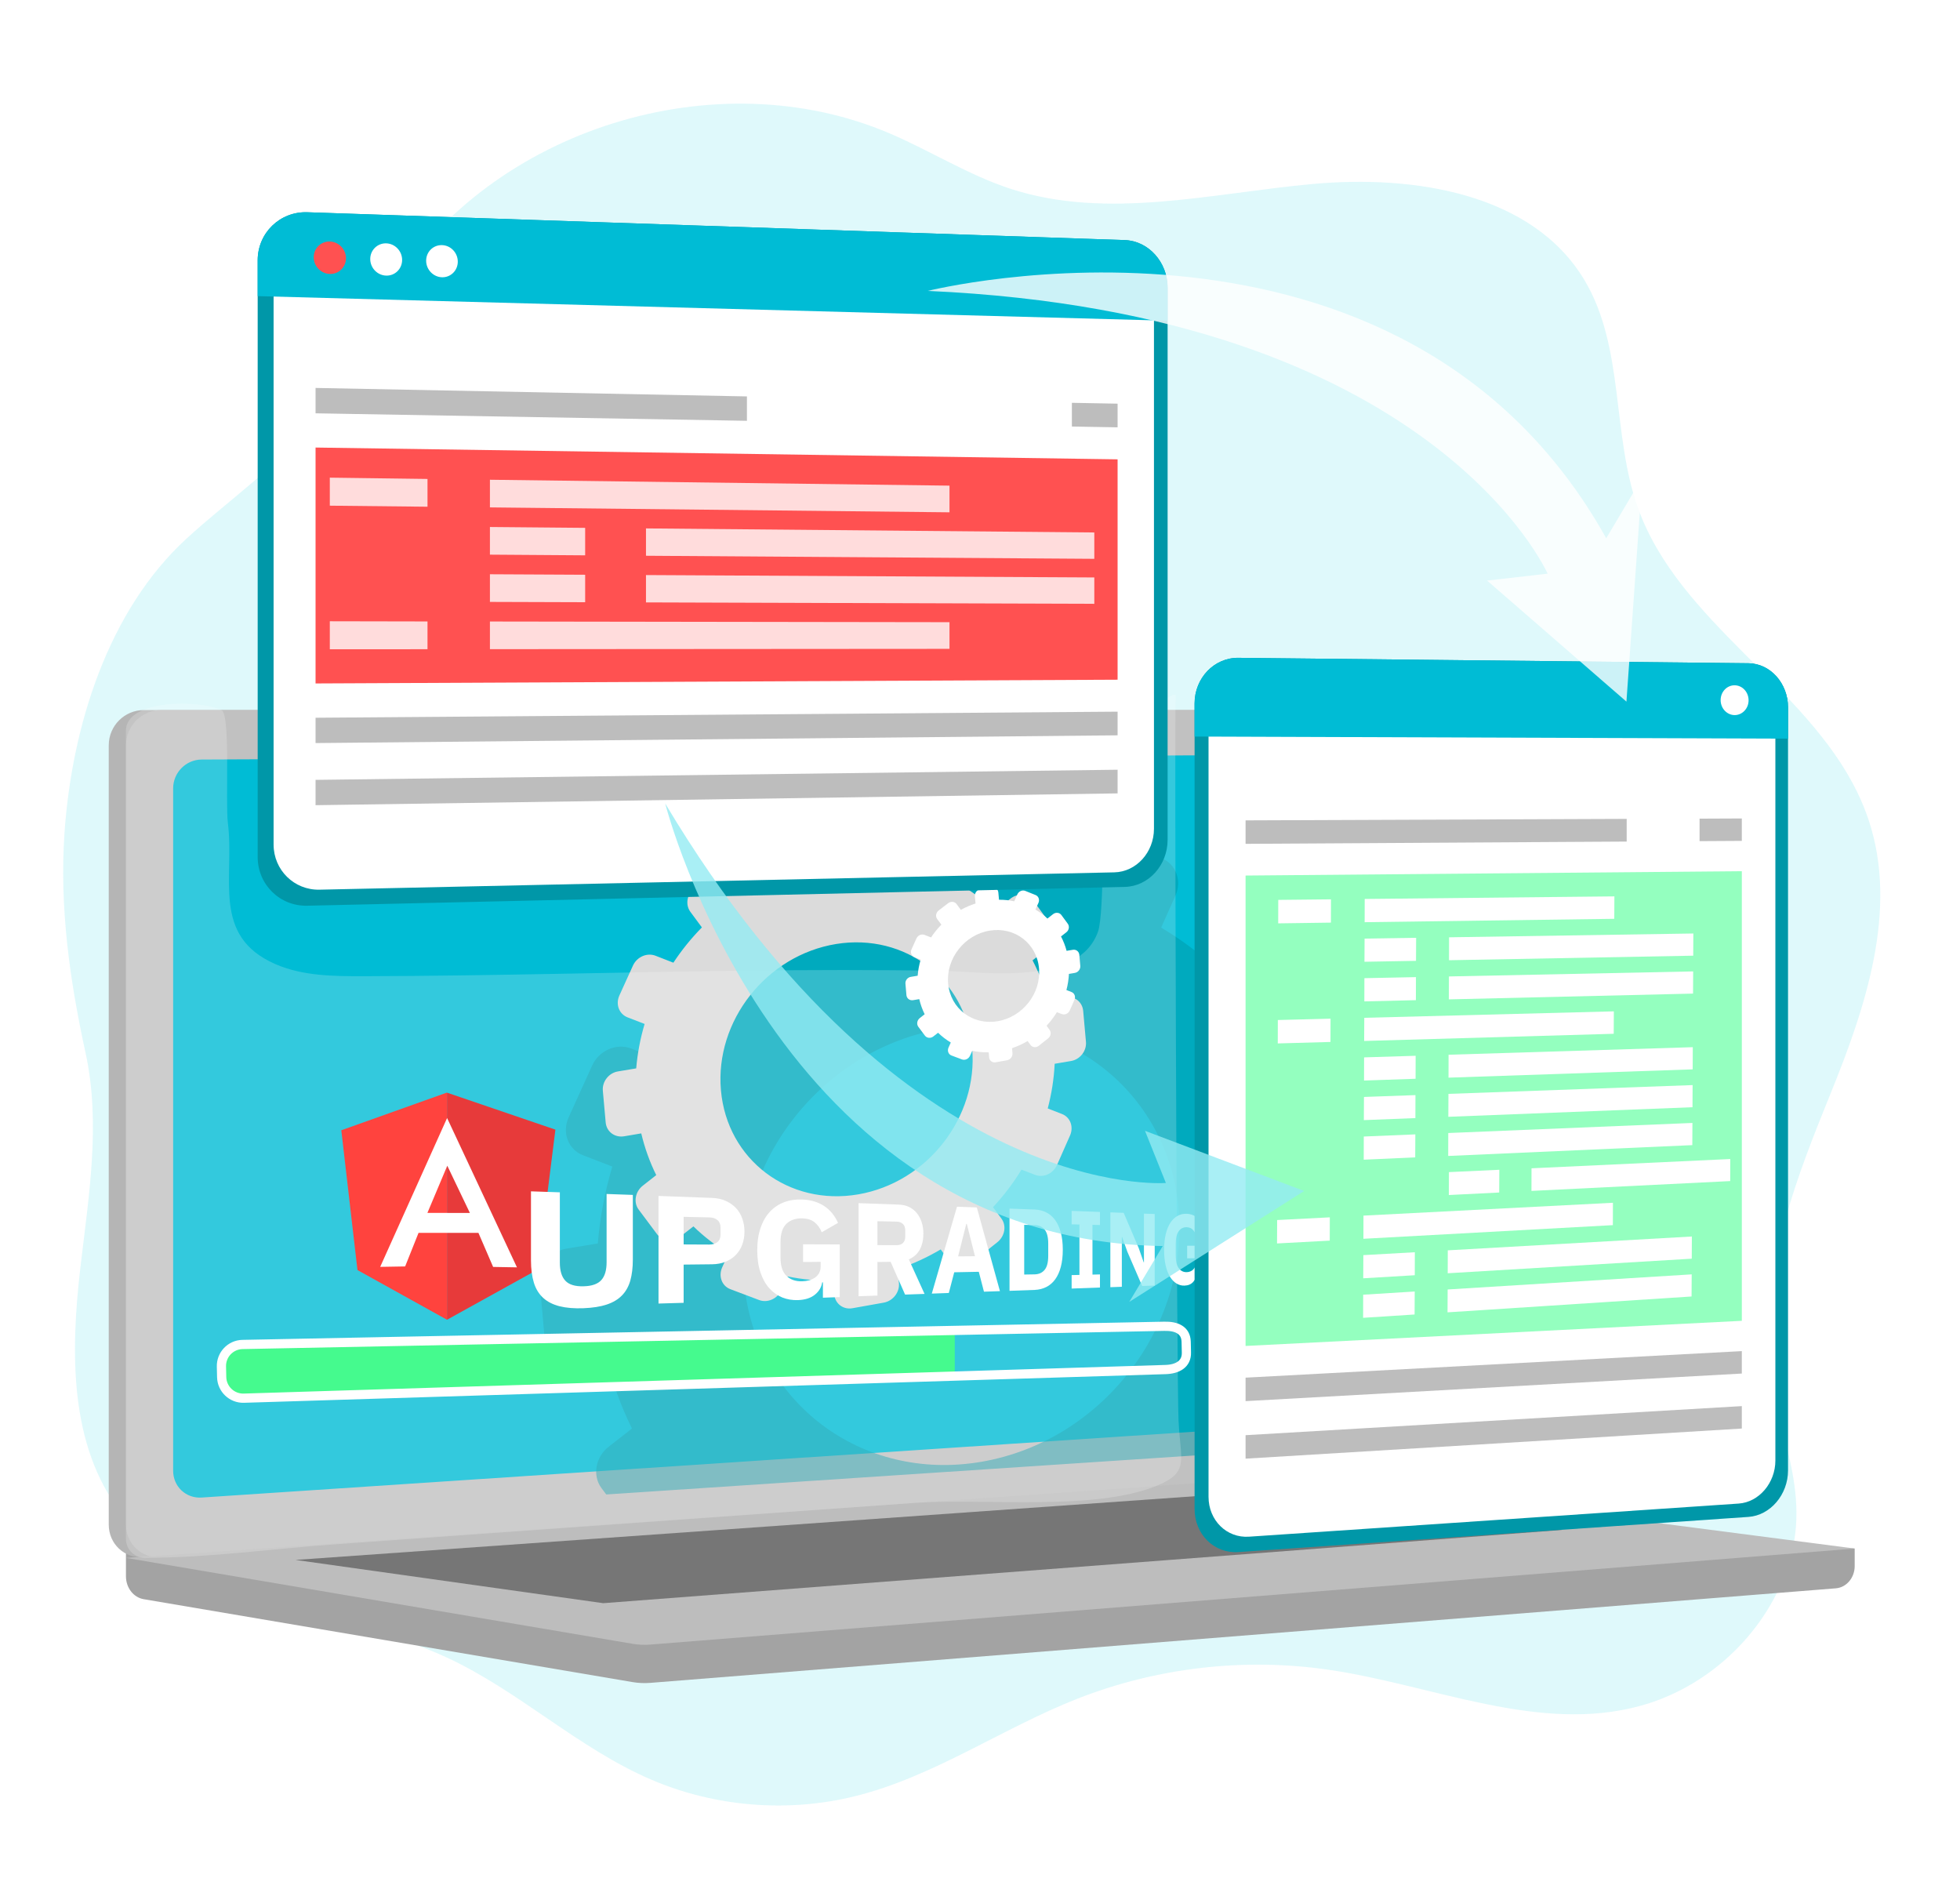 <?xml version="1.0" encoding="utf-8"?>
<!-- Generator: Adobe Illustrator 24.3.0, SVG Export Plug-In . SVG Version: 6.00 Build 0)  -->
<svg version="1.1" xmlns="http://www.w3.org/2000/svg" xmlns:xlink="http://www.w3.org/1999/xlink" x="0px" y="0px"
	 viewBox="0 0 3190.1 3056.7" style="enable-background:new 0 0 3190.1 3056.7;" xml:space="preserve">
<pattern  x="-4260.1" y="-16409.7" width="2477.5" height="2261.4" patternUnits="userSpaceOnUse" id="Новый_узор" viewBox="0 -2261.4 2477.5 2261.4" style="overflow:visible;">
	<g>
		<rect x="0" y="-2261.4" style="fill:none;" width="2477.5" height="2261.4"/>
		<g>
			<line style="fill:none;stroke:#BDBDBD;stroke-width:15;stroke-miterlimit:10;" x1="0" y1="-734.7" x2="2477.5" y2="-734.7"/>
			<line style="fill:none;stroke:#BDBDBD;stroke-width:15;stroke-miterlimit:10;" x1="0" y1="-630.8" x2="2477.5" y2="-630.8"/>
			<line style="fill:none;stroke:#BDBDBD;stroke-width:15;stroke-miterlimit:10;" x1="0" y1="-527" x2="2477.5" y2="-527"/>
			<line style="fill:none;stroke:#BDBDBD;stroke-width:15;stroke-miterlimit:10;" x1="0" y1="-423.1" x2="2477.5" y2="-423.1"/>
			<line style="fill:none;stroke:#BDBDBD;stroke-width:15;stroke-miterlimit:10;" x1="0" y1="-319.2" x2="2477.5" y2="-319.2"/>
			<line style="fill:none;stroke:#BDBDBD;stroke-width:15;stroke-miterlimit:10;" x1="0" y1="-215.3" x2="2477.5" y2="-215.3"/>
			<line style="fill:none;stroke:#BDBDBD;stroke-width:15;stroke-miterlimit:10;" x1="0" y1="-111.4" x2="2477.5" y2="-111.4"/>
			<line style="fill:none;stroke:#BDBDBD;stroke-width:15;stroke-miterlimit:10;" x1="0" y1="-7.5" x2="2477.5" y2="-7.5"/>
			<line style="fill:none;stroke:#BDBDBD;stroke-width:15;stroke-miterlimit:10;" x1="73.3" y1="-734.7" x2="73.3" y2="-7.5"/>
			<line style="fill:none;stroke:#BDBDBD;stroke-width:15;stroke-miterlimit:10;" x1="186.5" y1="-735.6" x2="186.5" y2="-8.4"/>
			<line style="fill:none;stroke:#BDBDBD;stroke-width:15;stroke-miterlimit:10;" x1="299.7" y1="-736.5" x2="299.7" y2="-9.3"/>
			<line style="fill:none;stroke:#BDBDBD;stroke-width:15;stroke-miterlimit:10;" x1="412.9" y1="-737.5" x2="412.9" y2="-10.2"/>
			<line style="fill:none;stroke:#BDBDBD;stroke-width:15;stroke-miterlimit:10;" x1="526.1" y1="-738.4" x2="526.1" y2="-11.1"/>
			<line style="fill:none;stroke:#BDBDBD;stroke-width:15;stroke-miterlimit:10;" x1="639.4" y1="-739.3" x2="639.4" y2="-12"/>
			<line style="fill:none;stroke:#BDBDBD;stroke-width:15;stroke-miterlimit:10;" x1="752.6" y1="-740.2" x2="752.6" y2="-12.9"/>
			<line style="fill:none;stroke:#BDBDBD;stroke-width:15;stroke-miterlimit:10;" x1="865.8" y1="-741.1" x2="865.8" y2="-13.9"/>
			<line style="fill:none;stroke:#BDBDBD;stroke-width:15;stroke-miterlimit:10;" x1="979" y1="-742" x2="979" y2="-14.8"/>
			<line style="fill:none;stroke:#BDBDBD;stroke-width:15;stroke-miterlimit:10;" x1="1092.2" y1="-742.9" x2="1092.2" y2="-15.7"/>
			<line style="fill:none;stroke:#BDBDBD;stroke-width:15;stroke-miterlimit:10;" x1="1205.5" y1="-743.8" x2="1205.5" y2="-16.6"/>
			<line style="fill:none;stroke:#BDBDBD;stroke-width:15;stroke-miterlimit:10;" x1="1318.7" y1="-744.7" x2="1318.7" y2="-17.5"/>
			<line style="fill:none;stroke:#BDBDBD;stroke-width:15;stroke-miterlimit:10;" x1="1431.9" y1="-745.6" x2="1431.9" y2="-18.4"/>
			<line style="fill:none;stroke:#BDBDBD;stroke-width:15;stroke-miterlimit:10;" x1="1545.1" y1="-746.5" x2="1545.1" y2="-19.3"/>
			<line style="fill:none;stroke:#BDBDBD;stroke-width:15;stroke-miterlimit:10;" x1="1658.3" y1="-747.4" x2="1658.3" y2="-20.2"/>
			<line style="fill:none;stroke:#BDBDBD;stroke-width:15;stroke-miterlimit:10;" x1="1771.5" y1="-748.4" x2="1771.5" y2="-21.1"/>
			<line style="fill:none;stroke:#BDBDBD;stroke-width:15;stroke-miterlimit:10;" x1="1884.8" y1="-749.3" x2="1884.8" y2="-22"/>
			<line style="fill:none;stroke:#BDBDBD;stroke-width:15;stroke-miterlimit:10;" x1="1998" y1="-750.2" x2="1998" y2="-22.9"/>
			<line style="fill:none;stroke:#BDBDBD;stroke-width:15;stroke-miterlimit:10;" x1="2111.2" y1="-751.1" x2="2111.2" y2="-23.8"/>
			<line style="fill:none;stroke:#BDBDBD;stroke-width:15;stroke-miterlimit:10;" x1="2224.4" y1="-752" x2="2224.4" y2="-24.8"/>
			<line style="fill:none;stroke:#BDBDBD;stroke-width:15;stroke-miterlimit:10;" x1="2337.6" y1="-752.9" x2="2337.6" y2="-25.7"/>
			<line style="fill:none;stroke:#BDBDBD;stroke-width:15;stroke-miterlimit:10;" x1="2450.9" y1="-753.8" x2="2450.9" y2="-26.6"/>
		</g>
		<g>
			<line style="fill:none;stroke:#BDBDBD;stroke-width:15;stroke-miterlimit:10;" x1="0" y1="-1488.5" x2="2477.5" y2="-1488.5"/>
			<line style="fill:none;stroke:#BDBDBD;stroke-width:15;stroke-miterlimit:10;" x1="0" y1="-1384.6" x2="2477.5" y2="-1384.6"/>
			<line style="fill:none;stroke:#BDBDBD;stroke-width:15;stroke-miterlimit:10;" x1="0" y1="-1280.8" x2="2477.5" y2="-1280.8"/>
			<line style="fill:none;stroke:#BDBDBD;stroke-width:15;stroke-miterlimit:10;" x1="0" y1="-1176.9" x2="2477.5" y2="-1176.9"/>
			<line style="fill:none;stroke:#BDBDBD;stroke-width:15;stroke-miterlimit:10;" x1="0" y1="-1073" x2="2477.5" y2="-1073"/>
			<line style="fill:none;stroke:#BDBDBD;stroke-width:15;stroke-miterlimit:10;" x1="0" y1="-969.1" x2="2477.5" y2="-969.1"/>
			<line style="fill:none;stroke:#BDBDBD;stroke-width:15;stroke-miterlimit:10;" x1="0" y1="-865.2" x2="2477.5" y2="-865.2"/>
			<line style="fill:none;stroke:#BDBDBD;stroke-width:15;stroke-miterlimit:10;" x1="0" y1="-761.3" x2="2477.5" y2="-761.3"/>
			<line style="fill:none;stroke:#BDBDBD;stroke-width:15;stroke-miterlimit:10;" x1="73.3" y1="-1488.5" x2="73.3" y2="-761.3"/>
			<line style="fill:none;stroke:#BDBDBD;stroke-width:15;stroke-miterlimit:10;" x1="186.5" y1="-1489.4" x2="186.5" y2="-762.2"/>
			<line style="fill:none;stroke:#BDBDBD;stroke-width:15;stroke-miterlimit:10;" x1="299.7" y1="-1490.4" x2="299.7" y2="-763.1"/>
			<line style="fill:none;stroke:#BDBDBD;stroke-width:15;stroke-miterlimit:10;" x1="412.9" y1="-1491.3" x2="412.9" y2="-764"/>
			<line style="fill:none;stroke:#BDBDBD;stroke-width:15;stroke-miterlimit:10;" x1="526.1" y1="-1492.2" x2="526.1" y2="-764.9"/>
			<line style="fill:none;stroke:#BDBDBD;stroke-width:15;stroke-miterlimit:10;" x1="639.4" y1="-1493.1" x2="639.4" y2="-765.8"/>
			<line style="fill:none;stroke:#BDBDBD;stroke-width:15;stroke-miterlimit:10;" x1="752.6" y1="-1494" x2="752.6" y2="-766.8"/>
			<line style="fill:none;stroke:#BDBDBD;stroke-width:15;stroke-miterlimit:10;" x1="865.8" y1="-1494.9" x2="865.8" y2="-767.7"/>
			<line style="fill:none;stroke:#BDBDBD;stroke-width:15;stroke-miterlimit:10;" x1="979" y1="-1495.8" x2="979" y2="-768.6"/>
			
				<line style="fill:none;stroke:#BDBDBD;stroke-width:15;stroke-miterlimit:10;" x1="1092.2" y1="-1496.7" x2="1092.2" y2="-769.5"/>
			
				<line style="fill:none;stroke:#BDBDBD;stroke-width:15;stroke-miterlimit:10;" x1="1205.5" y1="-1497.6" x2="1205.5" y2="-770.4"/>
			
				<line style="fill:none;stroke:#BDBDBD;stroke-width:15;stroke-miterlimit:10;" x1="1318.7" y1="-1498.5" x2="1318.7" y2="-771.3"/>
			
				<line style="fill:none;stroke:#BDBDBD;stroke-width:15;stroke-miterlimit:10;" x1="1431.9" y1="-1499.4" x2="1431.9" y2="-772.2"/>
			
				<line style="fill:none;stroke:#BDBDBD;stroke-width:15;stroke-miterlimit:10;" x1="1545.1" y1="-1500.3" x2="1545.1" y2="-773.1"/>
			<line style="fill:none;stroke:#BDBDBD;stroke-width:15;stroke-miterlimit:10;" x1="1658.3" y1="-1501.3" x2="1658.3" y2="-774"/>
			
				<line style="fill:none;stroke:#BDBDBD;stroke-width:15;stroke-miterlimit:10;" x1="1771.5" y1="-1502.2" x2="1771.5" y2="-774.9"/>
			
				<line style="fill:none;stroke:#BDBDBD;stroke-width:15;stroke-miterlimit:10;" x1="1884.8" y1="-1503.1" x2="1884.8" y2="-775.8"/>
			<line style="fill:none;stroke:#BDBDBD;stroke-width:15;stroke-miterlimit:10;" x1="1998" y1="-1504" x2="1998" y2="-776.7"/>
			
				<line style="fill:none;stroke:#BDBDBD;stroke-width:15;stroke-miterlimit:10;" x1="2111.2" y1="-1504.9" x2="2111.2" y2="-777.7"/>
			
				<line style="fill:none;stroke:#BDBDBD;stroke-width:15;stroke-miterlimit:10;" x1="2224.4" y1="-1505.8" x2="2224.4" y2="-778.6"/>
			
				<line style="fill:none;stroke:#BDBDBD;stroke-width:15;stroke-miterlimit:10;" x1="2337.6" y1="-1506.7" x2="2337.6" y2="-779.5"/>
			
				<line style="fill:none;stroke:#BDBDBD;stroke-width:15;stroke-miterlimit:10;" x1="2450.9" y1="-1507.6" x2="2450.9" y2="-780.4"/>
		</g>
		<g>
			<line style="fill:none;stroke:#BDBDBD;stroke-width:15;stroke-miterlimit:10;" x1="0" y1="-2242.3" x2="2477.5" y2="-2242.3"/>
			<line style="fill:none;stroke:#BDBDBD;stroke-width:15;stroke-miterlimit:10;" x1="0" y1="-2138.5" x2="2477.5" y2="-2138.5"/>
			<line style="fill:none;stroke:#BDBDBD;stroke-width:15;stroke-miterlimit:10;" x1="0" y1="-2034.6" x2="2477.5" y2="-2034.6"/>
			<line style="fill:none;stroke:#BDBDBD;stroke-width:15;stroke-miterlimit:10;" x1="0" y1="-1930.7" x2="2477.5" y2="-1930.7"/>
			<line style="fill:none;stroke:#BDBDBD;stroke-width:15;stroke-miterlimit:10;" x1="0" y1="-1826.8" x2="2477.5" y2="-1826.8"/>
			<line style="fill:none;stroke:#BDBDBD;stroke-width:15;stroke-miterlimit:10;" x1="0" y1="-1722.9" x2="2477.5" y2="-1722.9"/>
			<line style="fill:none;stroke:#BDBDBD;stroke-width:15;stroke-miterlimit:10;" x1="0" y1="-1619" x2="2477.5" y2="-1619"/>
			<line style="fill:none;stroke:#BDBDBD;stroke-width:15;stroke-miterlimit:10;" x1="0" y1="-1515.1" x2="2477.5" y2="-1515.1"/>
			<line style="fill:none;stroke:#BDBDBD;stroke-width:15;stroke-miterlimit:10;" x1="73.3" y1="-2242.3" x2="73.3" y2="-1515.1"/>
			<line style="fill:none;stroke:#BDBDBD;stroke-width:15;stroke-miterlimit:10;" x1="186.5" y1="-2243.2" x2="186.5" y2="-1516"/>
			
				<line style="fill:none;stroke:#BDBDBD;stroke-width:15;stroke-miterlimit:10;" x1="299.7" y1="-2244.2" x2="299.7" y2="-1516.9"/>
			
				<line style="fill:none;stroke:#BDBDBD;stroke-width:15;stroke-miterlimit:10;" x1="412.9" y1="-2245.1" x2="412.9" y2="-1517.8"/>
			<line style="fill:none;stroke:#BDBDBD;stroke-width:15;stroke-miterlimit:10;" x1="526.1" y1="-2246" x2="526.1" y2="-1518.7"/>
			
				<line style="fill:none;stroke:#BDBDBD;stroke-width:15;stroke-miterlimit:10;" x1="639.4" y1="-2246.9" x2="639.4" y2="-1519.7"/>
			
				<line style="fill:none;stroke:#BDBDBD;stroke-width:15;stroke-miterlimit:10;" x1="752.6" y1="-2247.8" x2="752.6" y2="-1520.6"/>
			
				<line style="fill:none;stroke:#BDBDBD;stroke-width:15;stroke-miterlimit:10;" x1="865.8" y1="-2248.7" x2="865.8" y2="-1521.5"/>
			<line style="fill:none;stroke:#BDBDBD;stroke-width:15;stroke-miterlimit:10;" x1="979" y1="-2249.6" x2="979" y2="-1522.4"/>
			
				<line style="fill:none;stroke:#BDBDBD;stroke-width:15;stroke-miterlimit:10;" x1="1092.2" y1="-2250.5" x2="1092.2" y2="-1523.3"/>
			
				<line style="fill:none;stroke:#BDBDBD;stroke-width:15;stroke-miterlimit:10;" x1="1205.5" y1="-2251.4" x2="1205.5" y2="-1524.2"/>
			
				<line style="fill:none;stroke:#BDBDBD;stroke-width:15;stroke-miterlimit:10;" x1="1318.7" y1="-2252.3" x2="1318.7" y2="-1525.1"/>
			
				<line style="fill:none;stroke:#BDBDBD;stroke-width:15;stroke-miterlimit:10;" x1="1431.9" y1="-2253.2" x2="1431.9" y2="-1526"/>
			
				<line style="fill:none;stroke:#BDBDBD;stroke-width:15;stroke-miterlimit:10;" x1="1545.1" y1="-2254.1" x2="1545.1" y2="-1526.9"/>
			
				<line style="fill:none;stroke:#BDBDBD;stroke-width:15;stroke-miterlimit:10;" x1="1658.3" y1="-2255.1" x2="1658.3" y2="-1527.8"/>
			
				<line style="fill:none;stroke:#BDBDBD;stroke-width:15;stroke-miterlimit:10;" x1="1771.5" y1="-2256" x2="1771.5" y2="-1528.7"/>
			
				<line style="fill:none;stroke:#BDBDBD;stroke-width:15;stroke-miterlimit:10;" x1="1884.8" y1="-2256.9" x2="1884.8" y2="-1529.6"/>
			<line style="fill:none;stroke:#BDBDBD;stroke-width:15;stroke-miterlimit:10;" x1="1998" y1="-2257.8" x2="1998" y2="-1530.6"/>
			
				<line style="fill:none;stroke:#BDBDBD;stroke-width:15;stroke-miterlimit:10;" x1="2111.2" y1="-2258.7" x2="2111.2" y2="-1531.5"/>
			
				<line style="fill:none;stroke:#BDBDBD;stroke-width:15;stroke-miterlimit:10;" x1="2224.4" y1="-2259.6" x2="2224.4" y2="-1532.4"/>
			
				<line style="fill:none;stroke:#BDBDBD;stroke-width:15;stroke-miterlimit:10;" x1="2337.6" y1="-2260.5" x2="2337.6" y2="-1533.3"/>
			
				<line style="fill:none;stroke:#BDBDBD;stroke-width:15;stroke-miterlimit:10;" x1="2450.9" y1="-2261.4" x2="2450.9" y2="-1534.2"/>
		</g>
	</g>
</pattern>
<g id="Background">
</g>
<g id="Illustration">
	<path style="opacity:0.3;fill:#94EBF2;" d="M3022.8,1289c7.2,14.8,13.5,30.1,18.8,46c48.2,145.8-5,304-62.8,446.2
		c-54.9,135.2-105.6,266.3-100.3,414.5c4.5,128.2,77.3,227.2,28.8,361.2c-38.1,105-129.2,189.2-236.9,218.9
		c-166.1,45.8-337.7-33.8-508.2-58.6c-137.2-20-279.6-3.5-408.7,47.2c-122.8,48.3-233.8,126.9-361.9,158.6
		c-109.7,27.2-228.2,17.5-332-27.1c-118.7-51-215-144.2-332.2-198.5c-89.2-41.3-187.3-58.6-281.4-87
		c-94.1-28.4-188.9-71.1-249-148.9c-84.5-109.4-82.2-261.2-66.2-398.5c13.4-115.4,33.6-234.1,8.5-349.4
		c-25.7-117.8-42.7-236.9-34.3-358.5c11.8-171.2,70.1-361.1,199.1-479.1c71.1-65,152.6-119.9,211.1-196.5
		c49.1-64.3,79.5-140.8,122.6-209.3c164-260.7,527.3-374.1,810.5-253c66.5,28.4,128.3,67.9,197,90.2c157.1,51,326.8,7,491.3-8
		s357.5,14.7,442.3,156.5c65.8,109.9,43.9,251.4,87.5,371.9C2732.8,1011.7,2938.7,1116.1,3022.8,1289z"/>
	<path style="fill:#A3A3A3;" d="M3018.8,2519.9l-2813.8-23.2v68.5c0,18.6,12.3,34.4,28.9,37.2l795.6,134.9c9.4,1.6,19,2,28.5,1.3
		l1930.1-153.9c17.2-1.4,30.6-17.2,30.6-36.3V2519.9z"/>
	<path style="fill:#B5B5B5;" d="M1997.7,2408.9L234.2,2534.2c-31.6,2.2-57.2-21.6-57.2-53.2V1212.8c0-31.7,25.7-57.3,57.2-57.3
		h1763.6c26,0,47,23.2,47,51.8v1146.4C2044.7,2382.3,2023.7,2407,1997.7,2408.9z"/>
	<path style="fill:#C1C1C1;" d="M2025.8,2408.9L262.3,2534.2c-31.6,2.2-57.2-21.6-57.2-53.2V1212.8c0-31.7,25.7-57.3,57.2-57.3
		h1763.6c26,0,47,23.2,47,51.8v1146.4C2072.9,2382.3,2051.8,2407,2025.8,2408.9z"/>
	<path style="fill:#00BCD5;" d="M2009.7,1271.6v1011.2c0,23.5-17.3,43.8-38.8,45.2l-328.6,21.8l-1189.2,78.9l-124.8,8.3
		c-25.7,1.7-46.5-17.9-46.5-43.7V1283c0-25.8,20.9-46.9,46.5-47l622.5-2.6l211-0.9l168.1-0.7l147.8-0.6l493.2-2.1
		C1992.4,1229.1,2009.7,1248.1,2009.7,1271.6z"/>
	<g style="opacity:0.5;">
		<path style="fill:#0097A8;" d="M2197.1,2003.1c25.4-4.3,44.1-28.5,41.9-54l-7.7-87.1c-2.3-25.6-24.7-42.9-50.1-38.6l-49,8.1
			c-10.6-39.6-25.2-77-43.5-112l41.7-32.7c20.9-16.4,25.9-45.9,11.3-66l-50.1-68.5c-14.7-20.1-43.6-23.2-64.6-6.8l-43.9,34.3
			c-28.3-26.8-59.5-50.3-93.2-70.3l23.3-52.1c10.8-24.3,0.7-51.5-22.6-60.8l-13.3-5.3l-128.5,0.5l0,0l-23.9,53.3
			c-38.1-8-77.8-12.2-118.5-12.1l-3.6-40.7l-183.4,0.8c-0.6,3.8-0.7,7.6-0.4,11.5l5.1,57.3c-39.9,12.7-78.1,29.2-114.2,49.1
			l-33-44.7c-15.1-20.4-44.7-23.5-66.2-7l-73.5,56.5c-21.6,16.6-26.8,46.6-11.7,67l32.4,43.7c-29.9,30.5-56.8,63.8-80.4,99.3
			l-50.1-19.5c-24-9.3-52.5,3.1-63.7,27.8l-38.2,84.2c-11.2,24.7-0.8,52.3,23.2,61.6l47.9,18.5c-12.1,40.6-20.1,82.5-23.6,125.1
			l-50.9,8.4c-26.4,4.4-46,29.1-43.7,55.2l7.9,89c2.3,26.1,25.6,43.6,52.1,39.2l48-8.1c9.8,41.5,24,80.8,42.2,117.5l-37.8,29.5
			c-21.7,16.9-27,47.1-11.8,67.5l7.7,10.3l1033.6-68.5c13.3-17.6,25.8-35.8,37.3-54.6l38.4,14.9c23.2,9,50.7-3.5,61.5-27.9l36.7-83
			c10.7-24.3,0.7-51.4-22.5-60.4l-40.4-15.8c10.8-40.9,17.4-83,19.5-125.8L2197.1,2003.1z M1597.9,2378.7
			c-195.8,33.9-369.5-97.2-386.9-292.9c-17.4-195.7,128.4-380.2,324.3-411.9c194.8-31.5,365.8,100,383,293.6
			C1935.5,2161,1792.5,2345,1597.9,2378.7z"/>
	</g>
	<path style="fill:#FFFFFF;" d="M1206.3,1190.2c0,11.8-9.1,21.4-20.3,21.4c-11.2,0-20.3-9.5-20.3-21.3c0-11.8,9.1-21.4,20.3-21.4
		C1197.3,1168.9,1206.3,1178.4,1206.3,1190.2z"/>
	<path style="fill:#BDBDBD;" d="M2096.1,2403.2l-1891.1,132l824.5,139.8c9.4,1.6,19,2,28.5,1.3l1960.7-156.3l-892.6-115.9
		C2116.2,2402.8,2106.2,2402.5,2096.1,2403.2z"/>
	<polygon style="fill:#767676;" points="481,2538.5 2055.4,2427 2542.6,2489.7 981.8,2608.9 	"/>
	<g>
		<path style="fill:#E10909;" d="M904,1838.3l-176.5-60.2v369.6l147.9-81.9L904,1838.3L904,1838.3z"/>
		<path style="fill:#FF140E;" d="M555.5,1839.3l26.3,227.5l145.6,80.8v-369.6L555.5,1839.3L555.5,1839.3z"/>
		<g>
			<path style="fill:#FFFFFF;" d="M727.7,1819.4L727.7,1819.4L727.7,1819.4L727.7,1819.4L727.7,1819.4l-108.9,242.2l40.6-0.7
				l21.8-54.6h46.4l0.1,0l51,0l23.9,55.4l38.8,0.7L727.7,1819.4z M695.6,1973.9l32.4-76.9l36.8,76.9h-35.3l-1.8-0.1H695.6z"/>
		</g>
	</g>
	
		<pattern  id="SVGID_1_" xlink:href="#–Э–Њ–≤—Л–є_—Г–Ј–Њ—А" patternTransform="matrix(0.585 -5.007932e-02 7.112648e-02 0.465 300.454 15512.823)">
	</pattern>
	<polygon style="opacity:0.4;fill:url(#SVGID_1_);" points="481,2538.5 2055.4,2427 2542.6,2489.7 981.8,2608.9 	"/>
	<g>
		<path style="fill:#DBDBDB;" d="M981.2,1775.1l4.6,51.4c1.3,15.1,14.8,25.2,30.1,22.6l27.8-4.7c5.7,24,13.9,46.7,24.4,67.9
			l-21.8,17.1c-12.5,9.8-15.6,27.3-6.8,39l29.9,40c8.8,11.7,26,13.3,38.5,3.5l20.7-16.2c17.2,16.8,36.4,31.5,57.1,43.9l-10.3,22.9
			c-6.4,14.3-0.5,30.2,13.3,35.4l46.9,17.7c13.7,5.2,30.1-2.2,36.4-16.5l9.8-22c23.8,5,48.7,7.3,74.1,6.8l2,22.8
			c1.3,14.9,14.6,24.9,29.6,22.2l51-9.1c14.9-2.7,26-16.9,24.6-31.8l-2-22.7c24.6-8.3,48-19.1,70-32.1l13.2,17.8
			c8.6,11.6,25.4,13.1,37.6,3.4l41.5-33c12.1-9.7,15.1-26.9,6.5-38.4l-13.7-18.5c17.5-18.8,33.1-39.3,46.4-61.2l22.2,8.6
			c13.4,5.2,29.3-2,35.6-16.1l21.2-48c6.2-14.1,0.4-29.7-13-34.9l-23.3-9.1c6.2-23.6,10.1-48,11.3-72.7l26.7-4.5
			c14.7-2.5,25.5-16.5,24.2-31.2l-4.5-50.3c-1.3-14.8-14.3-24.8-29-22.3l-28.3,4.7c-6.1-22.9-14.6-44.5-25.1-64.7l24.1-18.9
			c12.1-9.5,15-26.6,6.5-38.2l-29-39.6c-8.5-11.6-25.2-13.4-37.3-3.9l-25.4,19.8c-16.4-15.5-34.4-29.1-53.8-40.6l13.4-30.1
			c6.3-14,0.4-29.7-13.1-35.1l-46-18.4c-13.5-5.4-29.6,1.6-35.9,15.7l-13.8,30.8c-22.1-4.7-45-7.1-68.5-7l-2.9-33
			c-1.3-14.9-14.5-25.1-29.5-22.7l-51.1,8c-15,2.4-26.1,16.4-24.8,31.3l2.9,33.1c-23,7.3-45.1,16.9-66,28.4l-19.1-25.8
			c-8.7-11.8-25.8-13.6-38.3-4l-42.5,32.6c-12.5,9.6-15.5,26.9-6.8,38.7l18.7,25.3c-17.3,17.6-32.9,36.9-46.4,57.4l-29-11.3
			c-13.9-5.4-30.3,1.8-36.8,16l-22.1,48.7c-6.5,14.3-0.5,30.2,13.4,35.6l27.7,10.7c-7,23.4-11.6,47.7-13.7,72.3l-29.4,4.9
			C991.1,1745.8,979.8,1760,981.2,1775.1z M1173.4,1774.3c-10-113.1,74.2-219.7,187.5-238.1c112.6-18.2,211.4,57.8,221.4,169.7
			c9.9,111.9-72.7,218.2-185.2,237.7C1283.8,1963.2,1183.4,1887.4,1173.4,1774.3z"/>
	</g>
	<g>
		<path style="fill:#FFFFFF;" d="M1473.7,1600.8l1.6,18.6c0.5,5.5,5.4,9.1,10.9,8.2l10-1.7c2,8.7,5,16.9,8.8,24.6l-7.9,6.2
			c-4.5,3.5-5.6,9.9-2.5,14.1l10.8,14.5c3.2,4.2,9.4,4.8,13.9,1.2l7.5-5.9c6.2,6.1,13.2,11.4,20.7,15.9l-3.7,8.3
			c-2.3,5.2-0.2,10.9,4.8,12.8l17,6.4c5,1.9,10.9-0.8,13.2-6l3.6-8c8.6,1.8,17.6,2.7,26.8,2.5l0.7,8.2c0.5,5.4,5.3,9,10.7,8
			l18.4-3.3c5.4-1,9.4-6.1,8.9-11.5l-0.7-8.2c8.9-3,17.4-6.9,25.3-11.6l4.8,6.4c3.1,4.2,9.2,4.7,13.6,1.2l15-11.9
			c4.4-3.5,5.5-9.7,2.4-13.9l-4.9-6.7c6.3-6.8,12-14.2,16.8-22.1l8,3.1c4.9,1.9,10.6-0.7,12.9-5.8l7.7-17.4
			c2.2-5.1,0.1-10.7-4.7-12.6l-8.4-3.3c2.3-8.5,3.6-17.3,4.1-26.3l9.7-1.6c5.3-0.9,9.2-6,8.8-11.3l-1.6-18.2
			c-0.5-5.3-5.2-9-10.5-8.1l-10.2,1.7c-2.2-8.3-5.3-16.1-9.1-23.4l8.7-6.8c4.4-3.4,5.4-9.6,2.4-13.8l-10.5-14.3
			c-3.1-4.2-9.1-4.8-13.5-1.4l-9.2,7.2c-5.9-5.6-12.4-10.5-19.5-14.7l4.9-10.9c2.3-5.1,0.1-10.8-4.7-12.7l-16.7-6.7
			c-4.9-2-10.7,0.6-13,5.7l-5,11.2c-8-1.7-16.3-2.6-24.8-2.5l-1.1-11.9c-0.5-5.4-5.3-9.1-10.7-8.2l-18.5,2.9
			c-5.4,0.9-9.4,5.9-9,11.3l1.1,12c-8.3,2.6-16.3,6.1-23.9,10.3l-6.9-9.3c-3.1-4.3-9.3-4.9-13.8-1.5l-15.4,11.8
			c-4.5,3.5-5.6,9.7-2.4,14l6.8,9.1c-6.3,6.4-11.9,13.3-16.8,20.8l-10.5-4.1c-5-2-11,0.6-13.3,5.8l-8,17.6
			c-2.3,5.2-0.2,10.9,4.9,12.9l10,3.9c-2.5,8.5-4.2,17.2-4.9,26.2l-10.6,1.8C1477.3,1590.2,1473.2,1595.4,1473.7,1600.8z
			 M1543.2,1600.5c-3.6-40.9,26.8-79.5,67.8-86.1c40.7-6.6,76.5,20.9,80.1,61.4c3.6,40.5-26.3,78.9-67,86
			C1583.1,1668.9,1546.8,1641.5,1543.2,1600.5z"/>
	</g>
	<g>
		<path style="fill:#16F972;" d="M1554,2239.3l-1157.9,35.9c-19,0.5-34.7-14.8-35.2-34.1l-0.4-17.4c-0.5-19.3,14.5-35.4,33.4-35.8
			L1554,2165V2239.3z"/>
		<path style="fill:none;stroke:#FFFFFF;stroke-width:15;stroke-miterlimit:10;" d="M1896.8,2228.7l-1500.1,46.6
			c-19.3,0.5-35.4-14.8-35.9-34.1l-0.4-17.4c-0.5-19.3,14.8-35.4,34.1-35.9l1500.5-29.6c19.3-0.5,35.1,5.8,35.6,25.1l0.4,17.4
			C1931.6,2220.1,1916.1,2228.2,1896.8,2228.7z"/>
	</g>
	<g>
		<path style="fill:#FFFFFF;" d="M911.2,1940.3v114.5c0,13.2,3,23,9,29.4c6,6.4,15.9,9.4,29.6,9c13.6-0.3,23.2-3.7,29-10.2
			c5.7-6.4,8.5-16,8.5-28.9v-111.1l42.7,1.5v105.2c0,13.1-1.4,24.5-4.1,34.2c-2.8,9.7-7.3,17.8-13.6,24.2
			c-6.3,6.5-14.6,11.4-24.7,14.8c-10.2,3.4-22.8,5.4-37.8,6c-15.2,0.6-28.2-0.5-39-3.2c-10.8-2.7-19.8-7.3-26.7-13.6
			c-7-6.4-12.1-14.7-15.2-24.8c-3.1-10.2-4.7-22.3-4.7-36.3v-112.3L911.2,1940.3z"/>
		<path style="fill:#FFFFFF;" d="M1071.8,2121.3v-175.1l87.1,3.2c8.3,0.3,15.7,1.9,22.2,4.8c6.5,2.9,12,6.7,16.5,11.4
			c4.5,4.7,8,10.4,10.4,17c2.4,6.6,3.7,13.8,3.7,21.5c0,7.9-1.2,15-3.7,21.5c-2.4,6.5-5.9,12-10.4,16.6c-4.5,4.6-10,8.3-16.5,11
			c-6.5,2.7-13.9,4.1-22.2,4.2l-46.2,0.5v62.2L1071.8,2121.3z M1112.7,2025.1l41.6,0.2c5.8,0,10.3-1.4,13.6-4.2
			c3.3-2.8,4.9-6.9,4.9-12.4v-10.6c0-5.4-1.6-9.6-4.9-12.5c-3.3-2.9-7.8-4.4-13.6-4.5l-41.6-0.9V2025.1z"/>
		<path style="fill:#FFFFFF;" d="M1339.3,2086.8l-1.1,0c-1.2,7.9-5.1,14.6-11.8,20c-6.7,5.5-16,8.5-27.7,8.9
			c-9,0.3-17.5-1.1-25.5-4.3c-8-3.3-15-8.3-21.1-15c-6.1-6.8-10.9-15.4-14.4-25.8c-3.5-10.4-5.2-22.5-5.2-36.2
			c0-13.7,1.8-25.9,5.5-36.4c3.6-10.5,8.7-19.3,15.2-26.2c6.5-6.9,14.2-12.1,23.1-15.4c8.8-3.4,18.6-4.8,29.2-4.4
			c13.9,0.5,25.7,4,35.6,10.4c9.8,6.3,17.4,15.5,22.9,27.6l-26.6,15.3c-2.3-6.1-5.9-11.4-10.9-15.7c-5-4.4-12-6.7-21-6.9
			c-10.6-0.2-19.1,2.7-25.5,8.8c-6.4,6.2-9.6,16-9.6,29.5v25.8c0,13.4,3.2,23.2,9.6,29.4c6.4,6.2,14.9,9.2,25.5,8.9
			c4.2-0.1,8.1-0.7,11.8-1.7c3.7-1.1,6.9-2.6,9.7-4.7c2.8-2.1,4.9-4.5,6.4-7.4c1.5-2.9,2.3-6.2,2.3-10.1v-7.8l-28.6,0.3v-28.8
			l59.7,0.2v85.7l-27.4,1V2086.8z"/>
		<path style="fill:#FFFFFF;" d="M1428.1,2108.3l-30.7,1.1v-151.5l65.7,2.4c6.1,0.2,11.7,1.5,16.6,3.9c4.9,2.4,9.1,5.7,12.5,9.9
			c3.4,4.2,6.1,9.1,7.9,14.8c1.9,5.7,2.8,11.9,2.8,18.8c0,9.8-1.9,18.3-5.8,25.6c-3.9,7.3-9.9,12.7-17.9,16.1l25.6,56.2l-31.7,1.1
			l-23.5-53.3l-21.5,0.2V2108.3z M1459.4,2026.3c4.4,0,7.8-1.2,10.3-3.6c2.5-2.4,3.7-6,3.7-10.8v-9.2c0-4.7-1.2-8.4-3.7-10.8
			c-2.5-2.5-5.9-3.8-10.3-3.9l-31.3-0.7v38.9L1459.4,2026.3z"/>
		<path style="fill:#FFFFFF;" d="M1601.5,2102l-8.4-32.4l-40,0.8l-8.8,33.7l-27.7,1l41-141.4l32.3,1.2l37.6,136.2L1601.5,2102z
			 M1573.6,1991.7l-0.9,0l-13.3,52.8l27.5-0.2L1573.6,1991.7z"/>
		<path style="fill:#FFFFFF;" d="M1643.1,1966.8l41,1.5c7,0.3,13.3,1.8,19,4.8c5.7,2.9,10.4,7.1,14.4,12.5
			c3.9,5.4,6.9,12.2,9.1,20.2c2.1,8,3.2,17.3,3.2,27.9c0,10.6-1.1,19.9-3.2,27.9c-2.1,8-5.2,14.8-9.1,20.2
			c-3.9,5.4-8.7,9.6-14.4,12.5c-5.7,2.9-12,4.5-19,4.8l-41,1.5V1966.8z M1684.1,2073.8c6.9-0.2,12.3-2.6,16.2-7.4
			c3.9-4.8,5.8-12.3,5.8-22.7v-20c0-10.4-1.9-17.9-5.8-22.7c-3.9-4.8-9.3-7.3-16.2-7.4l-17.1-0.4v80.9L1684.1,2073.8z"/>
		<path style="fill:#FFFFFF;" d="M1744.2,2096.9V2075l12.7-0.3v-82l-12.7-0.3v-21.9l46.1,1.7v21.3l-12.2-0.3v81l12.2-0.3v21.3
			L1744.2,2096.9z"/>
		<path style="fill:#FFFFFF;" d="M1834.9,2037l-8.6-24.1l-0.4,0v81.1l-18.7,0.7v-121.8l21.7,0.8l24.3,56.9l8.3,23.7l0.4,0v-79.3
			l17.5,0.6V2092l-20.4,0.7L1834.9,2037z"/>
		<path style="fill:#FFFFFF;" d="M1948.7,2071.7l-0.6,0c-0.6,5.7-2.6,10.4-6,14.3c-3.4,3.9-8.1,5.9-14.1,6.1
			c-4.6,0.2-8.9-0.9-12.9-3.3c-4-2.4-7.6-6-10.6-10.8c-3.1-4.9-5.5-11-7.2-18.3c-1.7-7.4-2.6-15.9-2.6-25.6c0-9.7,0.9-18.3,2.7-25.8
			c1.8-7.4,4.4-13.7,7.6-18.6c3.2-4.9,7.1-8.6,11.6-11.1c4.5-2.4,9.4-3.6,14.8-3.4c7.1,0.3,13.1,2.7,18.2,7.2
			c5,4.5,8.9,11,11.8,19.6l-13.7,11.1c-1.2-4.4-3-8.1-5.6-11.2c-2.5-3.1-6.1-4.7-10.7-4.8c-5.4-0.1-9.7,2-12.9,6.4
			c-3.2,4.4-4.9,11.4-4.9,21v18.3c0,9.5,1.6,16.5,4.9,20.9c3.2,4.4,7.5,6.6,12.9,6.5c2.1,0,4.1-0.4,6-1.2c1.9-0.7,3.5-1.8,4.9-3.3
			c1.4-1.5,2.5-3.2,3.3-5.3c0.8-2,1.2-4.4,1.2-7.2v-5.6l-14.6,0.1v-20.5l30.6,0.1v61.6l-14.1,0.5V2071.7z"/>
	</g>
	<path style="opacity:0.2;fill:#FFFFFF;" d="M1913.5,1130.7c-31-4.4-91.8,145.7-122,154.1c4,34.4,5.9,201.9-4.3,231
		c-31.5,89.8-184.8,65.4-254.8,64.1c-106.2-1.9-212.5-1.6-318.7-0.3c-206.9,2.4-413.7,8.5-620.6,9c-49.2,0.1-100.1-0.1-145.2-19.8
		c-104.4-45.8-65.8-140.3-77-229.4c-4.2-33.7,4.5-176.5-10.2-183.7c-34.4-16.9-155.7-18.6-155.8,33.5v1314.5
		c0,18.6,15,32.6,33.5,31.3c100.6,0,203.4-14.5,303.7-21.7c316.1-22.6,632.1-45.1,948.2-67.7c110.6-7.9,290.4,14.2,393-28.1
		c52.9-21.8,38-40.3,34.9-105.5C1915.2,2245.6,1911.5,1154.1,1913.5,1130.7z"/>
	<g>
		<path style="fill:#0097A8;" d="M1830.7,390.7L500.2,345.4c-44.5-1.5-80.8,33.6-80.8,78.3v971c0,44.8,36.2,80.3,80.8,79.2
			l1330.5-30.6c38.6-0.9,69.7-35.2,69.7-76.6V468.1C1900.4,426.6,1869.3,392,1830.7,390.7z"/>
		<path style="fill:#FFFFFF;" d="M445.3,1374.3V444.4c0-41.4,33.5-73.9,74.7-72.6l1293.5,42.3c35.8,1.2,64.7,33.3,64.7,71.7v862.8
			c0,38.5-28.9,70.3-64.7,71L520,1447.8C478.8,1448.7,445.3,1415.8,445.3,1374.3z"/>
		<path style="fill:#00BCD5;" d="M1830.7,390.7L500.2,345.4c-44.5-1.5-80.8,33.6-80.8,78.3v58.2l1481,40v-53.8
			C1900.4,426.6,1869.3,392,1830.7,390.7z"/>
		<path style="fill:#FF5151;" d="M563.1,420.2c0,14.6-11.7,26-26.2,25.6c-14.5-0.4-26.3-12.6-26.3-27.2c0-14.6,11.8-26,26.3-25.6
			C551.3,393.5,563.1,405.7,563.1,420.2z"/>
		<path style="fill:#FFFFFF;" d="M654.5,423c0,14.5-11.6,25.9-25.9,25.5c-14.4-0.4-26-12.5-26-27s11.7-25.9,26-25.5
			C642.9,396.4,654.5,408.5,654.5,423z"/>
		<path style="fill:#FFFFFF;" d="M745.1,425.8c0,14.4-11.5,25.8-25.7,25.4c-14.2-0.4-25.8-12.5-25.8-26.9
			c0-14.5,11.5-25.8,25.8-25.4C733.6,399.3,745.1,411.3,745.1,425.8z"/>
		<polygon style="fill:#FF5151;" points="1819,1106.1 513.6,1112.2 513.6,728.3 1819,747.5 		"/>
		<polygon style="fill:#BDBDBD;" points="1819,1196.6 513.6,1209.2 513.6,1168 1819,1158.1 		"/>
		<polygon style="fill:#BDBDBD;" points="1819,1291.1 513.6,1310.3 513.6,1269.1 1819,1252.6 		"/>
		<g>
			<polygon style="fill:#BDBDBD;" points="1215.7,645.1 513.6,631.3 513.6,672.6 1215.7,684.8 			"/>
			<polygon style="fill:#BDBDBD;" points="1744.6,655.5 1744.6,694.1 1819,695.4 1819,656.9 			"/>
		</g>
		<g style="opacity:0.8;">
			<polygon style="fill:#FFFFFF;" points="695.8,824.6 536.8,822.9 536.8,777.3 695.8,779.4 			"/>
			<polygon style="fill:#FFFFFF;" points="1545.4,833.7 797.4,825.7 797.4,780.7 1545.4,790.3 			"/>
			<polygon style="fill:#FFFFFF;" points="952.4,903.7 797.4,902.6 797.4,857.6 952.4,859 			"/>
			<polygon style="fill:#FFFFFF;" points="1781.1,909.4 1051.4,904.4 1051.4,859.9 1781.1,866.5 			"/>
			<polygon style="fill:#FFFFFF;" points="952.4,980 797.4,979.5 797.4,934.5 952.4,935.3 			"/>
			<polygon style="fill:#FFFFFF;" points="1781.1,982.6 1051.4,980.3 1051.4,935.8 1781.1,939.7 			"/>
			<polygon style="fill:#FFFFFF;" points="695.8,1056.5 536.8,1056.6 536.8,1011 695.8,1011.3 			"/>
			<polygon style="fill:#FFFFFF;" points="1545.4,1055.9 797.4,1056.4 797.4,1011.4 1545.4,1012.5 			"/>
		</g>
	</g>
	<g>
		<path style="fill:#0097A8;" d="M2845.8,1079.3l-830.3-8.8c-39.3-0.4-71.2,32.9-71.2,74.3v1310.7c0,41.5,32,72.9,71.2,70.2
			l830.3-57.2c35.6-2.5,64.4-36.3,64.4-75.6V1151.1C2910.2,1111.9,2881.4,1079.7,2845.8,1079.3z"/>
		<path style="fill:#FFFFFF;" d="M1967,2435.7V1163.5c0-38.4,29.5-69.2,65.9-68.9l796.9,7.4c33.1,0.3,59.8,30.1,59.8,66.5v1208.3
			c0,36.4-26.7,67.8-59.8,70l-796.9,53.9C1996.6,2503.2,1967,2474.1,1967,2435.7z"/>
		<path style="fill:#00BCD5;" d="M2845.8,1079.3l-830.3-8.8c-39.3-0.4-71.2,32.9-71.2,74.3v53.8l965.9,3.4v-51
			C2910.2,1111.9,2881.4,1079.7,2845.8,1079.3z"/>
		<path style="fill:#FFFFFF;" d="M2846,1139.6c0,13.4-10.2,24.1-22.7,24.1c-12.6-0.1-22.8-11-22.8-24.4c0-13.4,10.2-24.2,22.8-24.1
			C2835.9,1115.3,2846,1126.2,2846,1139.6z"/>
		<polygon style="fill:#94FFBF;" points="2835,2149.4 2027.3,2190.3 2027.3,1424.8 2835,1417.7 		"/>
		<polygon style="fill:#BDBDBD;" points="2835,2235.2 2027.3,2280.1 2027.3,2241.9 2835,2198.7 		"/>
		<polygon style="fill:#BDBDBD;" points="2835,2324.7 2027.3,2373.7 2027.3,2335.5 2835,2288.2 		"/>
		<g>
			<polygon style="fill:#BDBDBD;" points="2647.6,1332.6 2027.3,1335 2027.3,1373.2 2647.6,1369.5 			"/>
			<polygon style="fill:#BDBDBD;" points="2766.2,1332.2 2766.2,1368.8 2835,1368.4 2835,1331.9 			"/>
		</g>
		<g>
			<polygon style="fill:#FFFFFF;" points="2166.2,1501.4 2080.4,1502.6 2080.5,1464.4 2166.3,1463.5 			"/>
			<polygon style="fill:#FFFFFF;" points="2627.4,1495.2 2221.1,1500.7 2221.2,1462.9 2627.6,1458.7 			"/>
			<polygon style="fill:#FFFFFF;" points="2304.7,1563.6 2220.8,1565.1 2221,1527.4 2304.9,1526.1 			"/>
			<polygon style="fill:#FFFFFF;" points="2755.9,1555.2 2358.4,1562.6 2358.5,1525.3 2756.1,1519.1 			"/>
			<polygon style="fill:#FFFFFF;" points="2304.5,1627.6 2220.6,1629.6 2220.7,1591.8 2304.6,1590.1 			"/>
			<polygon style="fill:#FFFFFF;" points="2755.6,1616.9 2358.1,1626.3 2358.3,1589 2755.8,1580.8 			"/>
			<polygon style="fill:#FFFFFF;" points="2165.5,1695.6 2079.7,1698 2079.8,1659.9 2165.6,1657.7 			"/>
			<polygon style="fill:#FFFFFF;" points="2626.5,1682.3 2220.3,1694 2220.5,1656.3 2626.7,1645.8 			"/>
			<polygon style="fill:#FFFFFF;" points="2304,1755.5 2220.1,1758.4 2220.2,1720.7 2304.1,1718.1 			"/>
			<polygon style="fill:#FFFFFF;" points="2755,1740.2 2357.6,1753.7 2357.7,1716.4 2755.2,1704.1 			"/>
			<polygon style="fill:#FFFFFF;" points="2303.7,1819.5 2219.8,1822.8 2220,1785.1 2303.8,1782.1 			"/>
			<polygon style="fill:#FFFFFF;" points="2754.7,1801.8 2357.3,1817.4 2357.5,1780.1 2754.9,1765.8 			"/>
			<polygon style="fill:#FFFFFF;" points="2303.4,1883.4 2219.6,1887.2 2219.7,1849.5 2303.6,1846 			"/>
			<polygon style="fill:#FFFFFF;" points="2754.4,1863.5 2357.1,1881.1 2357.2,1843.8 2754.6,1827.4 			"/>
			<polygon style="fill:#FFFFFF;" points="2440.1,1940.6 2358.1,1944.7 2358.3,1907.4 2440.3,1903.6 			"/>
			<polygon style="fill:#FFFFFF;" points="2816.1,1922 2492.6,1938 2492.7,1901.2 2816.2,1886.1 			"/>
			<polygon style="fill:#FFFFFF;" points="2164.3,2018.9 2078.5,2023.5 2078.7,1985.4 2164.4,1981 			"/>
			<polygon style="fill:#FFFFFF;" points="2625.1,1993.7 2219.1,2015.9 2219.2,1978.2 2625.2,1957.3 			"/>
			<polygon style="fill:#FFFFFF;" points="2302.7,2075.2 2218.8,2080.2 2219,2042.5 2302.8,2037.8 			"/>
			<polygon style="fill:#FFFFFF;" points="2753.5,2048.3 2356.3,2072 2356.4,2034.7 2753.7,2012.2 			"/>
			<polygon style="fill:#FFFFFF;" points="2302.4,2139.1 2218.6,2144.5 2218.7,2106.9 2302.6,2101.7 			"/>
			<polygon style="fill:#FFFFFF;" points="2753.2,2109.8 2356,2135.6 2356.2,2098.4 2753.4,2073.8 			"/>
		</g>
	</g>
	<path style="opacity:0.8;fill:#FFFFFF;" d="M1510,473.4c0,0,771.8-193.5,1104.3,402.5l58.7-98.8l-25.8,364.7l-226.8-197l98.5-11.3
		C2518.8,933.6,2333,510.1,1510,473.4z"/>
	<path style="opacity:0.8;fill:#94EBF2;" d="M1082.7,1307.6c0,0,180.7,711,809.8,720.1l-54.5,90.9l284.7-180.5l-259.1-97.9l34,84.9
		C1897.6,1925,1472.6,1959.5,1082.7,1307.6z"/>
</g>
</svg>
